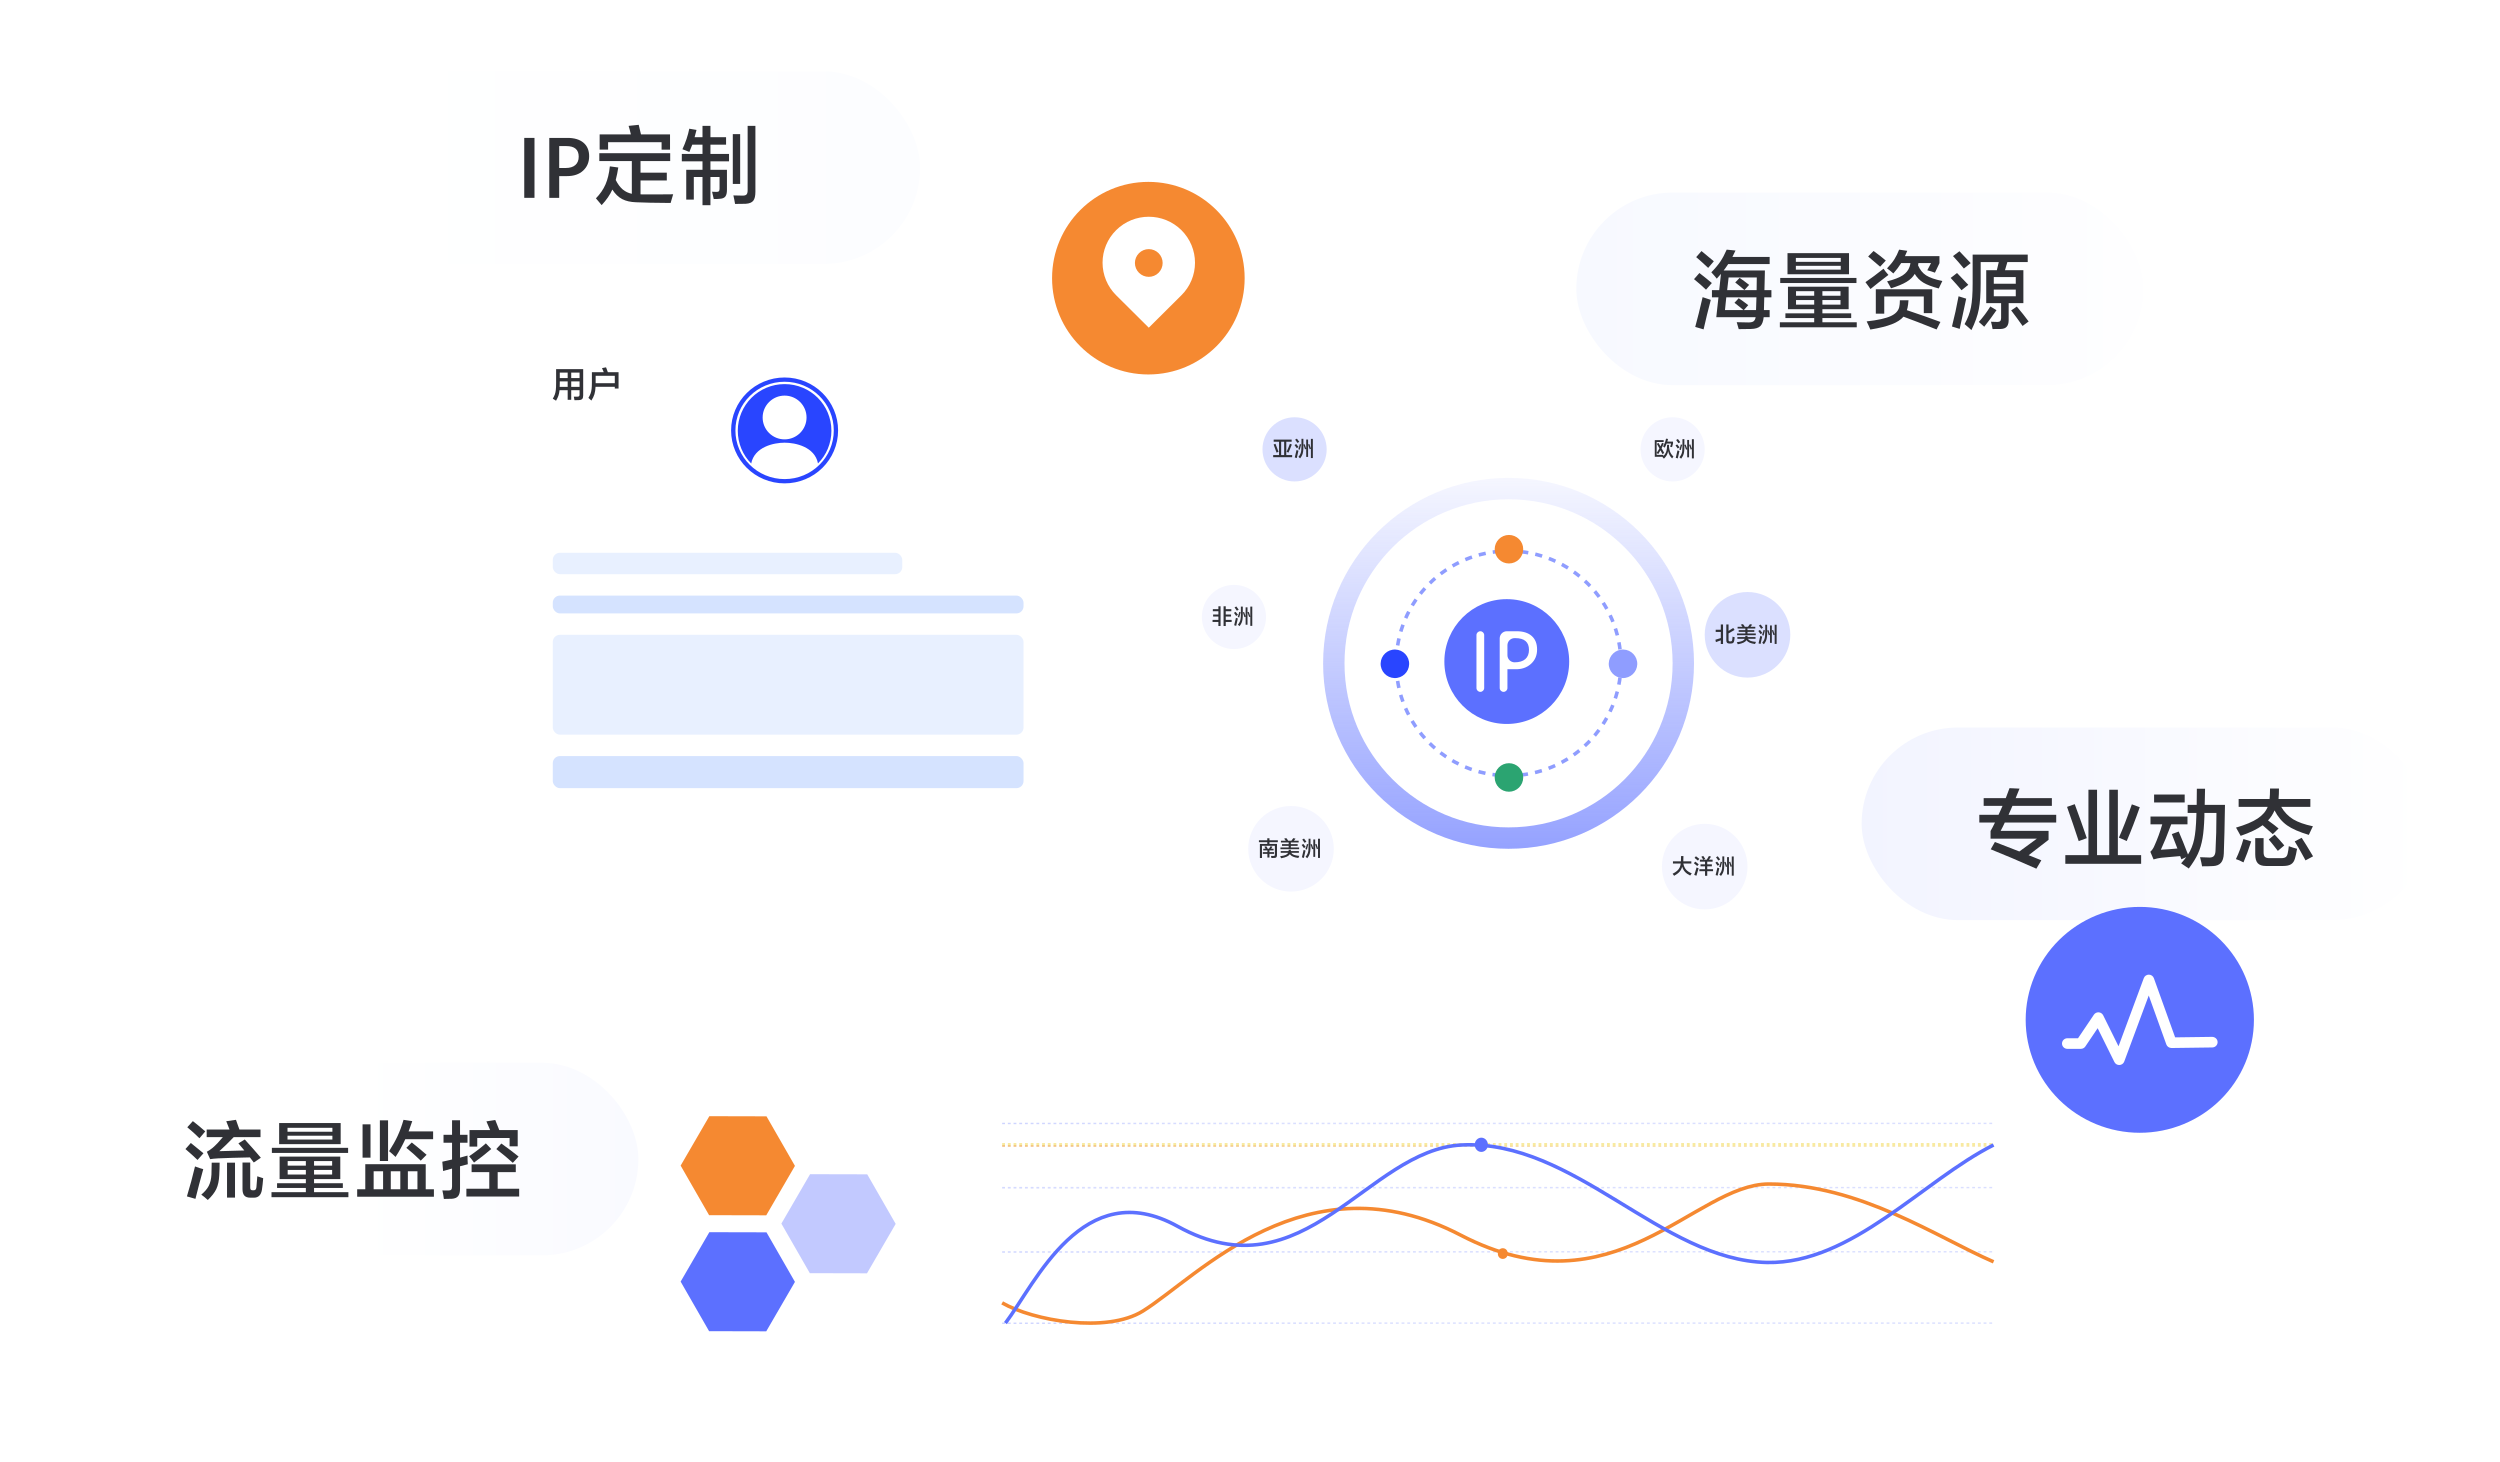<svg width="701" height="410" viewBox="0 0 701 410" fill="none" xmlns="http://www.w3.org/2000/svg">
<g id="Group 1000006294">
<g id="Group 1000006292">
<g id="Rectangle 25066" filter="url(#filter0_d_179_1276)">
<rect x="142" y="90" width="157" height="148" rx="8" fill="white"/>
</g>
<g id="Rectangle 25067" filter="url(#filter1_d_179_1276)">
<rect x="323" y="90" width="190" height="190" rx="8" fill="white"/>
</g>
<g id="Rectangle 25068" filter="url(#filter2_d_179_1276)">
<rect x="142" y="296" width="464" height="94" rx="8" fill="white"/>
</g>
<circle id="Ellipse 1882" cx="469" cy="126" r="9" fill="#F5F6FF"/>
<circle id="Ellipse 1883" cx="490" cy="178" r="12" fill="#DBE0FF"/>
<circle id="Ellipse 1884" cx="478" cy="243" r="12" fill="#F5F6FF"/>
<circle id="Ellipse 1885" cx="346" cy="173" r="9" fill="#F5F6FF"/>
<circle id="Ellipse 1887" cx="363" cy="126" r="9" fill="#DBE0FF"/>
<circle id="Ellipse 1886" cx="362" cy="238" r="12" fill="#F5F6FF"/>
<g id="Group 1000006288">
<g id="Group 1000006282">
<path id="Ellipse 1753" d="M440 185.5C440 195.165 432.165 203 422.5 203C412.835 203 405 195.165 405 185.5C405 175.835 412.835 168 422.5 168C432.165 168 440 175.835 440 185.5Z" fill="#5C70FF"/>
<g id="&#228;&#186;&#154;&#230;&#180;&#178;">
<path d="M357 128.197V127.6H358.638V123.855H357.141V123.258H362.18V123.855H360.674V127.6H362.32V128.197H357ZM359.235 127.6H360.076V123.855H359.235V127.6ZM361.271 126.923L360.768 126.671C361.068 126.028 361.377 125.283 361.693 124.436L362.229 124.649C361.892 125.521 361.572 126.278 361.271 126.923ZM357.949 126.917C357.68 126.103 357.405 125.343 357.126 124.638L357.645 124.441C357.938 125.158 358.223 125.907 358.5 126.688L357.949 126.917Z" fill="#303136"/>
<path d="M364.559 128.522C364.355 128.331 364.199 128.191 364.09 128.104C364.318 127.832 364.491 127.569 364.608 127.315C364.729 127.056 364.814 126.758 364.863 126.422C364.908 126.111 364.931 125.705 364.931 125.203V123.044H365.467V125.241C365.467 125.806 365.443 126.258 365.396 126.598C365.346 126.971 365.256 127.305 365.127 127.6C365 127.887 364.811 128.194 364.559 128.522ZM363.615 128.443L363.053 128.271C363.229 127.632 363.392 126.938 363.542 126.19C363.749 126.267 363.93 126.326 364.084 126.369C364.061 126.473 364.024 126.631 363.976 126.844C363.821 127.514 363.701 128.047 363.615 128.443ZM367.576 128.438V125.827L367.242 125.968C367.111 125.519 366.963 125.075 366.797 124.638L367.14 124.509C367.269 124.849 367.414 125.27 367.576 125.771V123.05H368.127V128.438H367.576ZM366.261 128.13V125.862L365.933 126.006C365.743 125.412 365.595 124.969 365.487 124.676L365.827 124.547C365.849 124.605 365.881 124.696 365.924 124.819C366.076 125.239 366.188 125.561 366.261 125.783V123.252H366.785V128.13H366.261ZM364.456 126.114C364.354 126.06 364.217 126.003 364.043 125.944C364.229 125.446 364.372 124.97 364.474 124.515L364.852 124.632C364.75 125.046 364.618 125.54 364.456 126.114ZM363.604 125.66C363.557 125.594 363.489 125.497 363.401 125.37C363.224 125.112 363.086 124.92 362.988 124.793L363.457 124.509C363.533 124.601 363.637 124.732 363.768 124.904C363.916 125.096 364.034 125.243 364.122 125.347L363.604 125.66ZM363.809 124.195C363.75 124.111 363.66 123.983 363.539 123.812C363.369 123.563 363.242 123.386 363.158 123.278L363.65 123C363.744 123.123 363.885 123.31 364.072 123.56C364.186 123.71 364.269 123.821 364.321 123.894L363.809 124.195Z" fill="#303136"/>
</g>
<g id="&#230;&#172;&#167;&#230;&#180;&#178;">
<path d="M466.561 128.613C466.537 128.586 466.502 128.544 466.455 128.487C466.314 128.319 466.209 128.197 466.139 128.121L466.183 128.083H464V123.404H466.493V123.946H464.524V126.993C464.776 126.64 465.036 126.22 465.304 125.733C465.032 125.243 464.791 124.813 464.58 124.444L465.049 124.198C465.086 124.263 465.141 124.358 465.213 124.485C465.389 124.788 465.517 125.011 465.597 125.153C465.745 124.86 465.894 124.526 466.042 124.151L466.528 124.365C466.312 124.867 466.104 125.309 465.907 125.689C466.069 125.971 466.29 126.367 466.569 126.879C466.606 126.947 466.634 126.998 466.651 127.031L466.145 127.321C466.115 127.263 466.071 127.177 466.013 127.063C465.831 126.714 465.692 126.45 465.597 126.272C465.411 126.63 465.2 126.985 464.964 127.339L464.524 126.999V127.547H466.391V127.898C466.703 127.594 466.938 127.272 467.094 126.935C467.238 126.62 467.339 126.237 467.396 125.786C467.423 125.548 467.441 125.195 467.451 124.729H468.005L467.987 125.309C468.042 125.766 468.119 126.151 468.219 126.466C468.316 126.776 468.448 127.056 468.614 127.304C468.767 127.528 468.97 127.76 469.224 127.998C469.062 128.244 468.939 128.427 468.857 128.546C468.547 128.235 468.309 127.928 468.143 127.623C467.963 127.299 467.832 126.921 467.75 126.489C467.666 126.927 467.536 127.304 467.36 127.62C467.181 127.942 466.914 128.273 466.561 128.613ZM466.792 125.528C466.665 125.417 466.513 125.298 466.335 125.171C466.544 124.796 466.711 124.444 466.836 124.116C466.963 123.78 467.07 123.408 467.158 123L467.724 123.079C467.679 123.255 467.607 123.503 467.51 123.823H469.115V124.371L468.84 125.376L468.31 125.271L468.585 124.371H467.316C467.166 124.775 466.991 125.161 466.792 125.528Z" fill="#303136"/>
<path d="M471.389 128.619C471.186 128.428 471.029 128.288 470.92 128.2C471.148 127.929 471.321 127.666 471.438 127.412C471.56 127.152 471.645 126.854 471.693 126.519C471.738 126.208 471.761 125.802 471.761 125.3V123.141H472.297V125.338C472.297 125.902 472.273 126.354 472.227 126.694C472.176 127.067 472.086 127.401 471.957 127.696C471.83 127.983 471.641 128.291 471.389 128.619ZM470.445 128.54L469.883 128.367C470.059 127.729 470.222 127.035 470.372 126.287C470.579 126.363 470.76 126.423 470.914 126.466C470.891 126.569 470.854 126.728 470.806 126.94C470.651 127.61 470.531 128.144 470.445 128.54ZM474.406 128.534V125.924L474.072 126.064C473.941 125.615 473.793 125.172 473.627 124.734L473.97 124.605C474.099 124.945 474.244 125.366 474.406 125.868V123.146H474.957V128.534H474.406ZM473.091 128.227V125.959L472.763 126.103C472.573 125.509 472.425 125.065 472.317 124.772L472.657 124.644C472.679 124.702 472.711 124.793 472.754 124.916C472.906 125.336 473.019 125.657 473.091 125.88V123.349H473.615V128.227H473.091ZM471.286 126.211C471.185 126.156 471.047 126.1 470.873 126.041C471.059 125.543 471.202 125.066 471.304 124.611L471.682 124.729C471.58 125.143 471.448 125.637 471.286 126.211ZM470.434 125.757C470.387 125.69 470.319 125.594 470.231 125.467C470.054 125.209 469.916 125.017 469.818 124.89L470.287 124.605C470.363 124.697 470.467 124.829 470.598 125.001C470.746 125.192 470.864 125.34 470.952 125.443L470.434 125.757ZM470.639 124.292C470.58 124.208 470.49 124.08 470.369 123.908C470.199 123.66 470.072 123.482 469.988 123.375L470.48 123.097C470.574 123.22 470.715 123.406 470.902 123.656C471.016 123.807 471.099 123.918 471.151 123.99L470.639 124.292Z" fill="#303136"/>
</g>
<g id="&#233;&#157;&#158;&#230;&#180;&#178;">
<path d="M341.638 175.534V174.397H340V173.817H341.638V172.877H340.158V172.309H341.638V171.392H340.079V170.809H341.638V170H342.247V175.534H341.638ZM343.088 175.534V170H343.7V170.809H345.265V171.392H343.7V172.309H345.186V172.877H343.7V173.817H345.358V174.397H343.7V175.534H343.088Z" fill="#303136"/>
<path d="M347.57 175.572C347.367 175.381 347.211 175.241 347.102 175.153C347.33 174.882 347.503 174.619 347.62 174.365C347.741 174.105 347.826 173.808 347.875 173.472C347.92 173.161 347.942 172.755 347.942 172.253V170.094H348.479V172.291C348.479 172.855 348.455 173.308 348.408 173.647C348.357 174.021 348.268 174.354 348.139 174.649C348.012 174.937 347.822 175.244 347.57 175.572ZM346.627 175.493L346.064 175.32C346.24 174.682 346.403 173.988 346.554 173.24C346.761 173.316 346.941 173.376 347.096 173.419C347.072 173.522 347.036 173.681 346.987 173.894C346.833 174.563 346.713 175.097 346.627 175.493ZM350.588 175.487V172.877L350.254 173.018C350.123 172.568 349.975 172.125 349.809 171.688L350.151 171.559C350.28 171.898 350.426 172.319 350.588 172.821V170.1H351.139V175.487H350.588ZM349.272 175.18V172.912L348.944 173.056C348.755 172.462 348.606 172.019 348.499 171.726L348.839 171.597C348.86 171.655 348.893 171.746 348.936 171.869C349.088 172.289 349.2 172.61 349.272 172.833V170.302H349.797V175.18H349.272ZM347.468 173.164C347.366 173.109 347.229 173.053 347.055 172.994C347.24 172.496 347.384 172.02 347.485 171.564L347.863 171.682C347.762 172.096 347.63 172.59 347.468 173.164ZM346.615 172.71C346.568 172.644 346.501 172.547 346.413 172.42C346.235 172.162 346.098 171.97 346 171.843L346.469 171.559C346.545 171.65 346.648 171.782 346.779 171.954C346.928 172.146 347.046 172.293 347.134 172.396L346.615 172.71ZM346.82 171.245C346.762 171.161 346.672 171.033 346.551 170.861C346.381 170.613 346.254 170.436 346.17 170.328L346.662 170.05C346.756 170.173 346.896 170.359 347.084 170.609C347.197 170.76 347.28 170.871 347.333 170.943L346.82 171.245Z" fill="#303136"/>
</g>
<g id="&#229;&#140;&#151;&#231;&#190;&#142;&#230;&#180;&#178;">
<path d="M482.512 180.572V179.55C482.271 179.634 481.878 179.778 481.331 179.983C481.245 180.015 481.182 180.038 481.141 180.054L481 179.377C481.43 179.26 481.934 179.104 482.512 178.908V177.186H481.079V176.576H482.512V175.105H483.139V180.572H482.512ZM484.908 180.449C484.605 180.449 484.388 180.376 484.255 180.229C484.122 180.085 484.056 179.846 484.056 179.512V175.1H484.683V176.907C485.124 176.659 485.562 176.381 485.998 176.072L486.37 176.632C485.958 176.888 485.396 177.214 484.683 177.61V179.427C484.683 179.581 484.713 179.688 484.773 179.749C484.832 179.81 484.932 179.84 485.072 179.84H485.248C485.402 179.84 485.513 179.808 485.579 179.743C485.649 179.675 485.698 179.549 485.726 179.365C485.765 179.109 485.793 178.824 485.811 178.51C486.078 178.605 486.279 178.671 486.414 178.706C486.379 179.024 486.33 179.351 486.268 179.685C486.219 179.96 486.121 180.156 485.975 180.273C485.826 180.391 485.599 180.449 485.292 180.449H484.908Z" fill="#303136"/>
<path d="M487.275 180.657C487.203 180.489 487.111 180.297 487 180.08C487.703 179.992 488.223 179.874 488.559 179.726C488.883 179.583 489.107 179.381 489.232 179.119H487.164V178.633H489.358C489.374 178.537 489.389 178.422 489.402 178.287H490.023C490.02 178.326 490.013 178.384 490.003 178.46C489.993 178.536 489.986 178.594 489.982 178.633H492.25V179.119H490.091C490.272 179.383 490.53 179.578 490.864 179.705C491.202 179.834 491.706 179.928 492.376 179.986C492.278 180.184 492.188 180.383 492.104 180.584C491.479 180.496 490.981 180.371 490.612 180.209C490.222 180.039 489.922 179.807 489.713 179.512C489.549 179.781 489.279 180.006 488.904 180.186C488.518 180.369 487.975 180.526 487.275 180.657ZM487.079 178.114V177.628H489.391V177.174H487.524V176.688H489.391V176.236H487.22V175.75H488.591C488.542 175.684 488.456 175.572 488.333 175.416C488.239 175.299 488.169 175.21 488.122 175.149L488.726 175C488.981 175.314 489.158 175.544 489.256 175.688L489.024 175.75H490.141C490.393 175.436 490.573 175.189 490.683 175.012L491.31 175.155C491.167 175.345 491.013 175.543 490.847 175.75H492.188V176.236H490V176.688H491.907V177.174H490V177.628H492.323V178.114H487.079Z" fill="#303136"/>
<path d="M494.6 180.651C494.396 180.46 494.24 180.32 494.131 180.232C494.359 179.961 494.532 179.698 494.649 179.444C494.771 179.185 494.855 178.887 494.904 178.551C494.949 178.24 494.972 177.834 494.972 177.332V175.173H495.508V177.37C495.508 177.935 495.484 178.387 495.438 178.727C495.387 179.1 495.297 179.434 495.168 179.729C495.041 180.016 494.852 180.323 494.6 180.651ZM493.656 180.572L493.094 180.399C493.27 179.761 493.433 179.067 493.583 178.319C493.79 178.396 493.971 178.455 494.125 178.498C494.102 178.602 494.065 178.76 494.017 178.973C493.862 179.643 493.742 180.176 493.656 180.572ZM497.617 180.566V177.956L497.283 178.097C497.152 177.647 497.004 177.204 496.838 176.767L497.181 176.638C497.31 176.978 497.455 177.398 497.617 177.9V175.179H498.168V180.566H497.617ZM496.302 180.259V177.991L495.974 178.135C495.784 177.541 495.636 177.098 495.528 176.805L495.868 176.676C495.89 176.734 495.922 176.825 495.965 176.948C496.117 177.368 496.229 177.689 496.302 177.912V175.381H496.826V180.259H496.302ZM494.497 178.243C494.396 178.188 494.258 178.132 494.084 178.073C494.27 177.575 494.413 177.099 494.515 176.644L494.893 176.761C494.791 177.175 494.659 177.669 494.497 178.243ZM493.645 177.789C493.598 177.723 493.53 177.626 493.442 177.499C493.265 177.241 493.127 177.049 493.029 176.922L493.498 176.638C493.574 176.729 493.678 176.861 493.809 177.033C493.957 177.225 494.075 177.372 494.163 177.476L493.645 177.789ZM493.85 176.324C493.791 176.24 493.701 176.112 493.58 175.94C493.41 175.692 493.283 175.515 493.199 175.407L493.691 175.129C493.785 175.252 493.926 175.438 494.113 175.688C494.227 175.839 494.31 175.95 494.362 176.022L493.85 176.324Z" fill="#303136"/>
</g>
<g id="&#229;&#141;&#151;&#231;&#190;&#142;&#230;&#180;&#178;">
<path d="M353.272 240.584V236.644H355.341V236.146H353V235.615H355.341V235.05H355.956V235.615H358.303V236.146H355.956V236.644H358.065V239.813C358.065 240.298 357.842 240.549 357.395 240.566C357.355 240.566 357.291 240.567 357.201 240.569C356.881 240.579 356.646 240.584 356.498 240.584C356.479 240.43 356.44 240.232 356.384 239.992C356.53 240.006 356.762 240.013 357.078 240.013C357.229 240.013 357.332 239.983 357.389 239.925C357.445 239.868 357.474 239.77 357.474 239.629V237.168H353.858V240.584H353.272ZM355.376 240.461V239.427H354.09V238.94H355.376V238.454H354.219V237.985H354.878C354.853 237.948 354.81 237.881 354.749 237.783C354.624 237.58 354.547 237.459 354.518 237.42L355.054 237.291C355.089 237.332 355.173 237.457 355.306 237.666C355.392 237.801 355.445 237.883 355.467 237.912L355.229 237.985H355.827C355.899 237.876 356.016 237.686 356.176 237.414C356.215 237.35 356.241 237.307 356.255 237.285L356.809 237.402C356.789 237.434 356.745 237.503 356.677 237.61C356.569 237.782 356.489 237.907 356.437 237.985H357.107V238.454H355.95V238.94H357.242V239.427H355.95V240.461H355.376Z" fill="#303136"/>
<path d="M359.229 240.657C359.156 240.489 359.064 240.297 358.953 240.08C359.656 239.992 360.176 239.874 360.512 239.726C360.836 239.583 361.061 239.381 361.186 239.119H359.117V238.633H361.312C361.327 238.537 361.342 238.422 361.355 238.287H361.977C361.973 238.326 361.966 238.384 361.956 238.46C361.946 238.536 361.939 238.594 361.936 238.633H364.203V239.119H362.044C362.226 239.383 362.483 239.578 362.817 239.705C363.155 239.834 363.659 239.928 364.329 239.986C364.231 240.184 364.141 240.383 364.057 240.584C363.432 240.496 362.935 240.371 362.565 240.209C362.175 240.039 361.875 239.807 361.666 239.512C361.502 239.781 361.232 240.006 360.857 240.186C360.471 240.369 359.928 240.526 359.229 240.657ZM359.032 238.114V237.628H361.344V237.174H359.478V236.688H361.344V236.236H359.173V235.75H360.544C360.495 235.684 360.409 235.572 360.286 235.416C360.192 235.299 360.122 235.21 360.075 235.149L360.679 235C360.935 235.314 361.111 235.544 361.209 235.688L360.978 235.75H362.094C362.346 235.436 362.526 235.189 362.636 235.012L363.263 235.155C363.12 235.345 362.966 235.543 362.8 235.75H364.142V236.236H361.953V236.688H363.86V237.174H361.953V237.628H364.276V238.114H359.032Z" fill="#303136"/>
<path d="M366.553 240.651C366.35 240.46 366.193 240.32 366.084 240.232C366.312 239.961 366.485 239.698 366.603 239.444C366.724 239.185 366.809 238.887 366.857 238.551C366.902 238.24 366.925 237.834 366.925 237.332V235.173H367.461V237.37C367.461 237.935 367.438 238.387 367.391 238.727C367.34 239.1 367.25 239.434 367.121 239.729C366.994 240.016 366.805 240.323 366.553 240.651ZM365.609 240.572L365.047 240.399C365.223 239.761 365.386 239.067 365.536 238.319C365.743 238.396 365.924 238.455 366.078 238.498C366.055 238.602 366.019 238.76 365.97 238.973C365.815 239.643 365.695 240.176 365.609 240.572ZM369.57 240.566V237.956L369.236 238.097C369.105 237.647 368.957 237.204 368.791 236.767L369.134 236.638C369.263 236.978 369.408 237.398 369.57 237.9V235.179H370.121V240.566H369.57ZM368.255 240.259V237.991L367.927 238.135C367.737 237.541 367.589 237.098 367.481 236.805L367.821 236.676C367.843 236.734 367.875 236.825 367.918 236.948C368.07 237.368 368.183 237.689 368.255 237.912V235.381H368.779V240.259H368.255ZM366.45 238.243C366.349 238.188 366.211 238.132 366.037 238.073C366.223 237.575 366.366 237.099 366.468 236.644L366.846 236.761C366.744 237.175 366.612 237.669 366.45 238.243ZM365.598 237.789C365.551 237.723 365.483 237.626 365.396 237.499C365.218 237.241 365.08 237.049 364.982 236.922L365.451 236.638C365.527 236.729 365.631 236.861 365.762 237.033C365.91 237.225 366.028 237.372 366.116 237.476L365.598 237.789ZM365.803 236.324C365.744 236.24 365.654 236.112 365.533 235.94C365.363 235.692 365.236 235.515 365.152 235.407L365.645 235.129C365.738 235.252 365.879 235.438 366.066 235.688C366.18 235.839 366.263 235.95 366.315 236.022L365.803 236.324Z" fill="#303136"/>
</g>
<g id="&#229;&#164;&#167;&#230;&#180;&#139;&#230;&#180;&#178;">
<path d="M469.425 245.575C469.349 245.464 469.216 245.283 469.026 245.033C469.015 245.018 469.006 245.006 469 244.998C469.514 244.74 469.928 244.473 470.242 244.195C470.555 243.92 470.795 243.612 470.963 243.272C471.121 242.952 471.229 242.573 471.285 242.136H469.097V241.512H471.332C471.357 241.008 471.37 240.518 471.37 240.041H472.035L471.997 241.512H474.253V242.136H472.009C472.149 242.845 472.4 243.409 472.762 243.829C473.119 244.247 473.653 244.6 474.364 244.887C474.198 245.096 474.052 245.301 473.925 245.502C473.308 245.201 472.823 244.857 472.472 244.471C472.114 244.078 471.851 243.593 471.681 243.015C471.54 243.565 471.297 244.037 470.951 244.43C470.605 244.82 470.097 245.202 469.425 245.575Z" fill="#303136"/>
<path d="M478.091 245.581V244.283H476.5V243.724H478.091V242.918H476.825V242.361H478.091V241.605H476.652V241.058H477.61C477.442 240.788 477.26 240.513 477.062 240.231L477.581 240C477.8 240.293 477.99 240.563 478.152 240.812L477.66 241.058H478.574C478.723 240.821 478.921 240.485 479.169 240.05C479.179 240.032 479.186 240.02 479.189 240.012L479.77 240.208C479.604 240.468 479.412 240.751 479.195 241.058H480.215V241.605H478.709V242.361H480.007V242.918H478.709V243.724H480.341V244.283H478.709V245.581H478.091ZM475.68 245.546L475.067 245.329C475.286 244.714 475.5 244.019 475.709 243.243C475.883 243.323 476.078 243.395 476.295 243.457C476.275 243.523 476.243 243.631 476.198 243.779C475.954 244.582 475.781 245.171 475.68 245.546ZM475.917 242.836C475.589 242.549 475.271 242.286 474.965 242.048L475.349 241.6C475.823 241.953 476.15 242.205 476.33 242.355L475.917 242.836ZM476.093 241.31C475.786 241.042 475.474 240.788 475.155 240.548L475.539 240.091C475.939 240.386 476.26 240.63 476.5 240.823L476.093 241.31Z" fill="#303136"/>
<path d="M482.57 245.619C482.367 245.428 482.211 245.288 482.102 245.2C482.33 244.929 482.503 244.666 482.62 244.412C482.741 244.152 482.826 243.854 482.875 243.519C482.92 243.208 482.942 242.802 482.942 242.3V240.141H483.479V242.338C483.479 242.902 483.455 243.354 483.408 243.694C483.357 244.067 483.268 244.401 483.139 244.696C483.012 244.983 482.822 245.291 482.57 245.619ZM481.627 245.54L481.064 245.367C481.24 244.729 481.403 244.035 481.554 243.287C481.761 243.363 481.941 243.423 482.096 243.466C482.072 243.569 482.036 243.728 481.987 243.94C481.833 244.61 481.713 245.144 481.627 245.54ZM485.588 245.534V242.924L485.254 243.064C485.123 242.615 484.975 242.172 484.809 241.734L485.151 241.605C485.28 241.945 485.426 242.366 485.588 242.868V240.146H486.139V245.534H485.588ZM484.272 245.227V242.959L483.944 243.103C483.755 242.509 483.606 242.065 483.499 241.772L483.839 241.644C483.86 241.702 483.893 241.793 483.936 241.916C484.088 242.336 484.2 242.657 484.272 242.88V240.349H484.797V245.227H484.272ZM482.468 243.211C482.366 243.156 482.229 243.1 482.055 243.041C482.24 242.543 482.384 242.066 482.485 241.611L482.863 241.729C482.762 242.143 482.63 242.637 482.468 243.211ZM481.615 242.757C481.568 242.69 481.501 242.594 481.413 242.467C481.235 242.209 481.098 242.017 481 241.89L481.469 241.605C481.545 241.697 481.648 241.829 481.779 242.001C481.928 242.192 482.046 242.34 482.134 242.443L481.615 242.757ZM481.82 241.292C481.762 241.208 481.672 241.08 481.551 240.908C481.381 240.66 481.254 240.482 481.17 240.375L481.662 240.097C481.756 240.22 481.896 240.406 482.084 240.656C482.197 240.807 482.28 240.918 482.333 240.99L481.82 241.292Z" fill="#303136"/>
</g>
<g id="IP">
<path d="M415.083 177C415.681 177 416.166 177.485 416.166 178.083V192.917C416.166 193.515 415.681 194 415.083 194V194C414.485 194 414 193.515 414 192.917V178.083C414 177.485 414.485 177 415.083 177V177Z" fill="white"/>
<path d="M422.684 187.646V192.917C422.684 193.515 422.199 194 421.601 194V194C421.003 194 420.518 193.515 420.518 192.917V179C420.518 177.895 421.414 177 422.518 177H425.283C427.095 177 428.499 177.443 429.495 178.328C430.498 179.213 431 180.479 431 182.125C431 183.793 430.415 185.147 429.246 186.186C428.076 187.218 426.615 187.704 424.861 187.646H422.684ZM424.684 178.932C423.58 178.932 422.684 179.827 422.684 180.932V183.714C422.684 184.819 423.583 185.714 424.687 185.714V185.714C426.008 185.714 427.012 185.414 427.697 184.814C428.383 184.207 428.726 183.34 428.726 182.213C428.726 180.025 427.448 178.932 424.893 178.932H424.684Z" fill="white"/>
</g>
<circle id="Ellipse 1874" cx="423" cy="186" r="31.5" stroke="#8F9DFF" stroke-dasharray="2 2"/>
<circle id="Ellipse 1875" cx="423" cy="186" r="49" stroke="url(#paint0_linear_179_1276)" stroke-opacity="0.65" stroke-width="6"/>
</g>
</g>
<g id="&#231;&#148;&#168;&#230;&#136;&#183;">
<path d="M155.913 112.355C155.607 112.154 155.303 111.965 155 111.789C155.264 111.343 155.457 110.944 155.581 110.593C155.715 110.212 155.807 109.777 155.859 109.289C155.908 108.837 155.933 108.216 155.933 107.429V103.513H163.525V110.866C163.525 111.332 163.438 111.662 163.262 111.857C163.083 112.059 162.76 112.17 162.295 112.189C161.859 112.212 161.455 112.224 161.084 112.224C161.055 111.989 160.991 111.654 160.894 111.218C161.004 111.218 161.165 111.219 161.377 111.223C161.592 111.226 161.756 111.228 161.87 111.228C162.111 111.228 162.277 111.185 162.368 111.101C162.463 111.016 162.51 110.869 162.51 110.661V109.411H160.171V112.106H159.175V109.411H156.89C156.834 109.997 156.732 110.511 156.582 110.954C156.442 111.361 156.219 111.828 155.913 112.355ZM156.938 108.469H159.175V106.936H156.963V107.438C156.963 107.728 156.955 108.072 156.938 108.469ZM160.171 108.469H162.51V106.936H160.171V108.469ZM156.963 106.003H159.175V104.475H156.963V106.003ZM160.171 106.003H162.51V104.475H160.171V106.003Z" fill="#303136"/>
<path d="M165.825 112.316C165.812 112.303 165.793 112.285 165.767 112.263C165.422 111.947 165.163 111.714 164.99 111.564C165.254 111.135 165.452 110.739 165.586 110.378C165.726 109.994 165.825 109.561 165.884 109.079C165.939 108.62 165.967 108.02 165.967 107.277V104.372H169.297C169.176 104.066 169.014 103.68 168.809 103.215L169.937 103C170.168 103.576 170.337 104.034 170.444 104.372H173.442V108.947H172.388V108.454H166.992C166.956 109.274 166.852 109.969 166.68 110.539C166.507 111.105 166.222 111.698 165.825 112.316ZM167.021 107.453H172.388V105.378H167.021V107.297V107.453Z" fill="#303136"/>
</g>
<g id="Group 1000006283">
<path id="Vector" d="M220 124.127C223.062 124.127 228.459 125.289 229.363 129.942C231.697 127.615 233.125 124.36 233.125 120.785C233.125 113.546 227.263 107.703 220 107.703C212.737 107.703 206.875 113.574 206.875 120.782C206.875 124.357 208.303 127.615 210.637 129.97C211.541 125.319 216.938 124.127 220 124.127ZM220 110.928C223.383 110.928 226.155 113.66 226.155 117.063C226.155 120.435 223.414 123.198 220 123.198C219.191 123.201 218.389 123.044 217.642 122.736C216.894 122.429 216.214 121.977 215.642 121.407C215.07 120.837 214.617 120.159 214.308 119.414C214 118.668 213.842 117.869 213.845 117.063C213.848 113.688 216.617 110.928 220 110.928Z" fill="#2945FF"/>
<path id="Vector_2" d="M220.002 135.537C217.978 135.537 216.011 135.144 214.164 134.369C212.376 133.622 210.775 132.55 209.396 131.189C208.026 129.837 206.935 128.235 206.183 126.471C205.397 124.64 205 122.696 205 120.694C205 118.691 205.397 116.745 206.18 114.917C206.935 113.148 208.018 111.563 209.393 110.198C210.772 108.834 212.373 107.766 214.161 107.019C216.011 106.24 217.975 105.848 220.002 105.848C222.025 105.848 223.992 106.24 225.839 107.016C227.627 107.763 229.228 108.834 230.607 110.195C231.985 111.559 233.065 113.145 233.82 114.914C234.603 116.745 235 118.688 235 120.694C235 122.696 234.603 124.643 233.82 126.471C233.065 128.24 231.982 129.825 230.607 131.189C229.241 132.545 227.622 133.625 225.839 134.369C223.993 135.143 222.007 135.541 220.002 135.537ZM220.002 107.044C218.139 107.044 216.332 107.405 214.633 108.115C212.994 108.8 211.506 109.793 210.249 111.039C208.988 112.281 207.984 113.755 207.294 115.378C206.576 117.059 206.208 118.866 206.212 120.691C206.212 122.534 206.577 124.322 207.294 126.004C207.99 127.629 208.984 129.09 210.249 130.342C211.514 131.597 212.99 132.581 214.633 133.266C216.332 133.977 218.139 134.338 220.002 134.338C221.865 134.338 223.671 133.977 225.37 133.266C227.013 132.578 228.489 131.594 229.754 130.342C231.022 129.09 232.017 127.629 232.709 126.004C233.427 124.322 233.792 122.534 233.792 120.691C233.792 118.847 233.427 117.059 232.709 115.378C232.017 113.756 231.013 112.283 229.754 111.039C228.499 109.791 227.01 108.798 225.37 108.115C223.671 107.405 221.846 107.041 220.002 107.044Z" fill="#2945FF"/>
</g>
<rect id="Rectangle 25069" x="155" y="167" width="132" height="5" rx="2" fill="#D5E3FF"/>
<rect id="Rectangle 25072" x="155" y="212" width="132" height="9" rx="2" fill="#D5E3FF"/>
<rect id="Rectangle 25071" x="155" y="155" width="98" height="6" rx="2" fill="#E8F0FF"/>
<rect id="Rectangle 25070" x="155" y="178" width="132" height="28" rx="2" fill="#E8F0FF"/>
<g id="Group 1000006285">
<g id="Ellipse 1748" filter="url(#filter3_d_179_1276)">
<circle cx="322" cy="76" r="27" fill="#F58931"/>
</g>
<path id="Vector_3" d="M312.952 82.774C311.749 81.581 310.795 80.162 310.143 78.598C309.492 77.034 309.156 75.357 309.156 73.663C309.156 71.969 309.492 70.292 310.143 68.728C310.795 67.164 311.749 65.745 312.952 64.552C318.014 59.519 326.221 59.519 331.283 64.552C332.486 65.745 333.44 67.164 334.092 68.728C334.744 70.292 335.079 71.969 335.079 73.664C335.079 75.358 334.744 77.035 334.092 78.599C333.44 80.163 332.486 81.582 331.283 82.775L322.117 91.886L312.952 82.774ZM322.117 77.628C322.628 77.628 323.134 77.528 323.605 77.332C324.077 77.137 324.506 76.85 324.867 76.489C325.228 76.128 325.514 75.699 325.71 75.228C325.905 74.756 326.006 74.25 326.006 73.74C326.006 73.229 325.905 72.723 325.71 72.251C325.514 71.78 325.228 71.351 324.867 70.99C324.506 70.629 324.077 70.342 323.605 70.147C323.134 69.951 322.628 69.851 322.117 69.851C321.086 69.851 320.097 70.261 319.368 70.99C318.638 71.719 318.229 72.708 318.229 73.74C318.229 74.771 318.638 75.76 319.368 76.489C320.097 77.218 321.086 77.628 322.117 77.628Z" fill="white"/>
</g>
<g id="Rectangle 25073" filter="url(#filter4_d_179_1276)">
<rect x="99" y="20" width="159" height="54" rx="27" fill="url(#paint1_linear_179_1276)"/>
</g>
<g id="Rectangle 25075" filter="url(#filter5_d_179_1276)">
<rect x="522" y="204" width="159" height="54" rx="27" fill="url(#paint2_linear_179_1276)"/>
</g>
<g id="Rectangle 25076" filter="url(#filter6_d_179_1276)">
<rect x="442" y="54" width="159" height="54" rx="27" fill="url(#paint3_linear_179_1276)"/>
</g>
<path id="Vector 840" d="M281 315H559" stroke="url(#paint4_linear_179_1276)" stroke-width="0.4" stroke-dasharray="0.8 0.8"/>
<path id="Vector 847" d="M281 321H559" stroke="url(#paint5_linear_179_1276)" stroke-dasharray="0.8 0.8"/>
<path id="Vector 841" d="M281 333H559" stroke="url(#paint6_linear_179_1276)" stroke-width="0.4" stroke-dasharray="0.8 0.8"/>
<path id="Vector 842" d="M281 351H559" stroke="url(#paint7_linear_179_1276)" stroke-width="0.4" stroke-dasharray="0.8 0.8"/>
<path id="Vector 843" d="M281 371H559" stroke="url(#paint8_linear_179_1276)" stroke-width="0.4" stroke-dasharray="0.8 0.8"/>
<g id="Group 1000006286">
<path id="Vector_4" d="M568 285.962C568 294.361 571.371 302.416 577.373 308.355C583.374 314.294 591.513 317.631 600 317.631C608.487 317.631 616.626 314.294 622.627 308.355C628.629 302.416 632 294.361 632 285.962C632 277.563 628.629 269.508 622.627 263.569C616.626 257.63 608.487 254.294 600 254.294C591.513 254.294 583.374 257.63 577.373 263.569C571.371 269.508 568 277.563 568 285.962Z" fill="#5C70FF"/>
<path id="Vector_5" d="M594.231 298.634C593.661 298.634 593.137 298.313 592.884 297.803L588.182 288.308L584.728 293.436C584.591 293.639 584.405 293.806 584.187 293.921C583.97 294.036 583.727 294.096 583.48 294.097H579.686C578.858 294.097 578.186 293.432 578.186 292.612C578.186 291.792 578.858 291.128 579.686 291.128H582.677L587.133 284.513C587.431 284.071 587.948 283.817 588.481 283.856C589.016 283.891 589.491 284.207 589.728 284.684L594.033 293.376L601.123 274.263C601.229 273.978 601.42 273.732 601.672 273.558C601.924 273.384 602.223 273.291 602.531 273.291H602.538C603.171 273.294 603.732 273.689 603.943 274.278L609.908 290.878L620.296 290.737C621.144 290.765 621.805 291.381 621.817 292.201C621.829 293.02 621.166 293.694 620.338 293.706L608.876 293.862C608.221 293.833 607.657 293.473 607.442 292.874L602.508 279.143L595.638 297.661C595.533 297.947 595.341 298.193 595.089 298.367C594.837 298.541 594.538 298.634 594.231 298.634Z" fill="white"/>
</g>
<path id="Vector 846" d="M281 365.326C289.663 370.316 310.239 373.963 320.449 367.629C335.758 358.133 366.396 323.87 409.558 346.325C452.72 368.781 475.081 332 495.987 332C521.513 332 543.375 347.093 559 353.81" stroke="#F58931"/>
<g id="Group 1000006287">
<path id="Vector 845" d="M281.922 371C290.276 359.961 303.735 329.198 330.189 343.856C365.785 363.578 383.392 322.385 409.802 321.055C441.565 319.455 465.816 353.456 495.519 353.999C519.281 354.433 539.193 331.008 558.995 321.055" stroke="#5C70FF"/>
<ellipse id="Ellipse 1876" cx="415.361" cy="321" rx="1.853" ry="2" fill="#5C70FF"/>
<ellipse id="Ellipse 1877" cx="421.384" cy="351.5" rx="1.39" ry="1.5" fill="#F58931"/>
</g>
<g id="IP&#229;&#174;&#154;&#229;&#136;&#182;">
<path d="M149.871 55.473H147V38.668H149.871V55.473Z" fill="#303136"/>
<path d="M156.797 49.379V55.473H154.02V38.668H159.117C161.047 38.668 162.543 39.117 163.605 40.016C164.668 40.914 165.199 42.18 165.199 43.812C165.199 45.445 164.645 46.781 163.535 47.82C162.426 48.859 160.926 49.379 159.035 49.379H156.797ZM156.797 40.965V47.105H158.602C159.797 47.105 160.707 46.828 161.332 46.273C161.957 45.719 162.27 44.938 162.27 43.93C162.27 41.953 161.121 40.965 158.824 40.965H156.797Z" fill="#303136"/>
<path d="M168.703 57.512C168.383 57.098 167.848 56.465 167.098 55.613C168.277 54.41 169.168 53.117 169.77 51.734C170.387 50.336 170.797 48.641 171 46.648L173.367 46.965C173.195 48.113 172.957 49.281 172.652 50.469C173.215 51.609 173.875 52.5 174.633 53.141C175.359 53.742 176.203 54.141 177.164 54.336V45.172H168.047V42.957H187.922V45.172H179.602V48.418H186.973V50.609H179.602V54.5C182.578 54.531 185.629 54.523 188.754 54.477C188.426 55.5 188.188 56.312 188.039 56.914C183.555 56.883 180.328 56.816 178.359 56.715C176.805 56.668 175.504 56.371 174.457 55.824C173.379 55.254 172.461 54.363 171.703 53.152C171.039 54.637 170.039 56.09 168.703 57.512ZM185.508 41.973V39.875H170.508V41.949H168.141V37.684H176.895C176.691 36.785 176.48 35.988 176.262 35.293L179.098 35C179.277 35.727 179.488 36.621 179.73 37.684H187.875V41.973H185.508Z" fill="#303136"/>
<path d="M196.98 57.535V49.625H194.543V55.977H192.422V47.609H196.98V45.242H191.18V43.156H196.98V40.566H194.109C193.898 41.16 193.629 41.84 193.301 42.605C192.988 42.48 192.516 42.297 191.883 42.055C191.648 41.961 191.473 41.891 191.355 41.844C192.262 39.891 192.902 37.973 193.277 36.09L195.305 36.43C195.125 37.211 194.945 37.891 194.766 38.469H196.98V35.293H199.207V38.469H203.59V40.566H199.207V43.156H204.422V45.242H199.207V47.609H203.836V53.246C203.836 54.059 203.699 54.66 203.426 55.051C203.129 55.457 202.641 55.684 201.961 55.73C201.5 55.785 200.891 55.812 200.133 55.812C200.039 55.312 199.883 54.629 199.664 53.762C200.023 53.793 200.438 53.809 200.906 53.809C201.242 53.809 201.469 53.746 201.586 53.621C201.703 53.496 201.762 53.258 201.762 52.906V49.625H199.207V57.535H196.98ZM206.109 57.184C205.984 56.379 205.828 55.582 205.641 54.793C206.328 54.832 207.199 54.852 208.254 54.852C208.777 54.852 209.137 54.742 209.332 54.523C209.535 54.305 209.637 53.914 209.637 53.352V35.293H211.816V53.762C211.816 54.926 211.621 55.762 211.23 56.27C210.824 56.785 210.125 57.074 209.133 57.137C209.055 57.137 208.938 57.141 208.781 57.148C207.672 57.172 206.781 57.184 206.109 57.184ZM205.477 51.57V37.613H207.539V51.57H205.477Z" fill="#303136"/>
</g>
<g id="&#230;&#181;&#183;&#233;&#135;&#143;&#232;&#181;&#132;&#230;&#186;&#144;">
<path d="M477.684 92.359L475.34 91.668C475.965 89.41 476.656 86.629 477.414 83.324C478.203 83.613 478.969 83.867 479.711 84.086C478.969 86.867 478.293 89.625 477.684 92.359ZM487.539 92.289C487.305 91.438 487.117 90.789 486.977 90.344C488.047 90.391 489.137 90.414 490.246 90.414C490.91 90.414 491.391 90.309 491.688 90.098C491.992 89.879 492.191 89.492 492.285 88.938H481.246L481.855 83.371H480.027V81.356H482.066L482.559 76.797C482.191 77.242 481.801 77.688 481.387 78.133C480.863 77.477 480.352 76.883 479.852 76.352C480.859 75.344 481.699 74.348 482.371 73.363C483.012 72.41 483.609 71.289 484.164 70L486.637 70.246C486.371 70.816 486.078 71.418 485.758 72.051H496.211V74.043H484.586C484.188 74.668 483.766 75.266 483.32 75.836H494.875C494.867 76.047 494.859 76.465 494.852 77.09C494.82 78.848 494.785 80.269 494.746 81.356H496.703V83.371H494.699L494.605 86.945H496.211V88.938H494.535C494.418 90.102 494.105 90.934 493.598 91.434C493.059 91.949 492.184 92.219 490.973 92.242L487.539 92.289ZM483.684 86.945H488.852C488.125 86.305 487.289 85.625 486.344 84.906L487.539 83.617C488.422 84.219 489.312 84.867 490.211 85.562L488.969 86.945H492.391C492.445 85.625 492.484 84.434 492.508 83.371H484.047L483.684 86.945ZM484.293 81.356H492.555C492.562 80.926 492.57 80.328 492.578 79.562C492.586 78.68 492.594 78.094 492.602 77.805H484.703L484.293 81.356ZM489.145 81.332C488.613 80.856 487.832 80.211 486.801 79.398C486.691 79.32 486.609 79.258 486.555 79.211L487.797 77.91C488.68 78.527 489.566 79.184 490.457 79.879L489.145 81.332ZM478.363 81.227C477.363 80.266 476.242 79.281 475 78.273L476.512 76.551C477.887 77.613 479.051 78.551 480.004 79.363L478.363 81.227ZM478.973 75.121C477.707 73.926 476.586 72.918 475.609 72.098L477.098 70.398C478.434 71.477 479.586 72.43 480.555 73.258L478.973 75.121Z" fill="#303136"/>
<path d="M499.07 91.773V90.367H508.703V89.184H500.629V87.859H508.703V86.699H501.344V80.394H518.359V86.699H511V87.859H519.074V89.184H511V90.367H520.633V91.773H499.07ZM503.605 85.422H508.703V84.133H503.605V85.422ZM511 85.422H516.074V84.133H511V85.422ZM503.605 82.926H508.703V81.648H503.605V82.926ZM511 82.926H516.074V81.648H511V82.926ZM499.176 79.363V77.934H520.551V79.363H499.176ZM501.215 76.902V70.984H518.465V76.902H501.215ZM503.559 75.613H516.145V74.535H503.559V75.613ZM503.559 73.422H516.145V72.32H503.559V73.422Z" fill="#303136"/>
<path d="M524.441 92.406C524.121 91.609 523.777 90.848 523.41 90.121C526.527 89.777 528.797 89.273 530.219 88.609C531.508 88.008 532.281 87.184 532.539 86.137C532.664 85.606 532.727 84.957 532.727 84.191H535.141C535.086 85.059 534.996 85.769 534.871 86.324C534.84 86.488 534.777 86.703 534.684 86.969C537.957 88.062 541.094 89.164 544.094 90.273L543.016 92.383C539.078 90.812 535.984 89.617 533.734 88.797C533.023 89.633 531.953 90.332 530.523 90.894C529.039 91.481 527.012 91.984 524.441 92.406ZM525.977 87.953V81.109H541.797V87.801H539.43V83.125H528.344V87.953H525.977ZM524.488 81.039L523.07 79.117C524.648 78.047 526.34 76.789 528.145 75.344C528.402 75.773 528.859 76.356 529.516 77.09C527.508 78.613 525.832 79.93 524.488 81.039ZM543.625 80.887C541.742 80.394 540.301 79.848 539.301 79.246C538.293 78.629 537.492 77.812 536.898 76.797C536.383 77.68 535.605 78.43 534.566 79.047C533.559 79.656 532.117 80.254 530.242 80.84C529.969 80.293 529.602 79.644 529.141 78.894C531.086 78.41 532.551 77.844 533.535 77.195C534.48 76.57 535.113 75.781 535.434 74.828C535.574 74.43 535.656 74.078 535.68 73.773H533.09C532.441 74.797 531.711 75.766 530.898 76.68C530.391 76.211 529.797 75.734 529.117 75.25C529.984 74.352 530.676 73.5 531.191 72.695C531.668 71.945 532.109 71.047 532.516 70L534.801 70.328C534.605 70.805 534.387 71.305 534.145 71.828H543.824V73.797L542.559 76.457C541.84 76.184 541.125 75.961 540.414 75.789L541.457 73.773H537.918C537.91 73.852 537.895 73.969 537.871 74.125C537.848 74.258 537.832 74.352 537.824 74.406C538.348 75.641 539.102 76.578 540.086 77.219C541.078 77.852 542.594 78.375 544.633 78.789L543.625 80.887ZM527.195 74.781C525.992 73.734 524.871 72.781 523.832 71.922L525.344 70.375C526.688 71.336 527.832 72.231 528.777 73.059L527.195 74.781Z" fill="#303136"/>
<path d="M552.789 92.559C552.188 91.996 551.547 91.438 550.867 90.883C551.75 89.312 552.348 87.738 552.66 86.16C552.973 84.566 553.129 82.316 553.129 79.41V71.383H568.574V73.481H562.867L562.199 75.766H567.355V85H563.23V89.746C563.23 90.566 563.059 91.176 562.715 91.574C562.379 91.981 561.836 92.203 561.086 92.242C560.852 92.242 560.504 92.246 560.043 92.254C559.488 92.262 559.047 92.266 558.719 92.266C558.609 91.57 558.461 90.887 558.273 90.215C558.703 90.254 559.316 90.273 560.113 90.273C560.457 90.273 560.707 90.188 560.863 90.016C561.027 89.844 561.109 89.566 561.109 89.184V85H556.938V75.766H559.914L560.453 73.481H555.379V79.34C555.379 82.473 555.207 84.926 554.863 86.699C554.512 88.504 553.82 90.457 552.789 92.559ZM549.496 92.219L547.328 91.551C548.031 88.809 548.648 85.984 549.18 83.078C549.305 83.117 549.52 83.184 549.824 83.277C550.512 83.504 551.012 83.66 551.324 83.746C550.832 85.941 550.223 88.766 549.496 92.219ZM556.375 91.621C556.164 91.426 555.855 91.148 555.449 90.789C555.184 90.555 554.988 90.383 554.863 90.273C556.098 88.883 557.172 87.438 558.086 85.938L559.82 86.969C558.773 88.508 557.625 90.059 556.375 91.621ZM567.133 91.398C566.156 89.992 565.09 88.539 563.934 87.039L565.516 85.961C566.781 87.453 567.887 88.848 568.832 90.144L567.133 91.398ZM559.059 83.078H565.223V81.203H559.059V83.078ZM550.012 81.379C549.184 80.379 548.168 79.231 546.965 77.934L548.746 76.551C549.973 77.793 551.027 78.894 551.91 79.856L550.012 81.379ZM559.059 79.562H565.223V77.688H559.059V79.562ZM550.668 75.297C549.691 74.102 548.676 72.938 547.621 71.805L549.426 70.445C550.855 71.922 551.906 73.031 552.578 73.773L550.668 75.297Z" fill="#303136"/>
</g>
<g id="&#228;&#184;&#147;&#228;&#184;&#154;&#229;&#138;&#168;&#230;&#128;&#129;">
<path d="M570.996 243.582C566.324 241.504 562.059 239.691 558.199 238.145L559.371 236.094C561.348 236.836 563.633 237.723 566.227 238.754L571.125 235.168H558.152V233C558.465 232.492 558.879 231.703 559.395 230.633H555V228.465H560.391C560.461 228.316 560.562 228.094 560.695 227.797C561.062 226.984 561.336 226.371 561.516 225.957H556.219V223.789H562.418C562.441 223.719 562.484 223.609 562.547 223.461C562.984 222.32 563.289 221.5 563.461 221L566.273 221.129L565.195 223.789H575.344V225.957H564.293C563.926 226.816 563.562 227.652 563.203 228.465H576.562V230.633H562.148C561.789 231.43 561.398 232.211 560.977 232.977H574.418V235.484L568.828 239.797L572.391 241.227L570.996 243.582Z" fill="#303136"/>
<path d="M579.117 242.211V239.773H585.598V221.445H588.012V239.773H591.434V221.445H593.848V239.773H600.375V242.211H579.117ZM582.867 235.848C581.898 232.871 580.809 229.672 579.598 226.25L581.754 225.488C583.074 229.059 584.203 232.234 585.141 235.016L582.867 235.848ZM596.332 235.824L594.141 234.863C595.195 232.527 596.406 229.418 597.773 225.535L599.988 226.344C598.801 229.742 597.582 232.902 596.332 235.824Z" fill="#303136"/>
<path d="M613.734 243.535C613.109 243.082 612.395 242.598 611.59 242.082C612.254 241.324 612.734 240.742 613.031 240.336L611.66 240.945C611.527 240.555 611.414 240.254 611.32 240.043C609.969 240.137 608.215 240.293 606.059 240.512C605.98 240.52 605.922 240.527 605.883 240.535C605.305 240.605 604.629 240.754 603.855 240.98L602.953 238.836C603.406 238.43 603.773 237.902 604.055 237.254C604.953 235.27 605.699 233.234 606.293 231.148H603V228.957H613.371V231.148H608.812C607.711 234.102 606.742 236.473 605.906 238.262C607.43 238.184 608.973 238.07 610.535 237.922C610.184 236.969 609.664 235.621 608.977 233.879L610.91 233.164C611.707 235 612.574 237.145 613.512 239.598C614.332 238.348 614.91 236.922 615.246 235.32C615.566 233.82 615.77 231.668 615.855 228.863C615.855 228.762 615.859 228.609 615.867 228.406C615.875 228.203 615.879 228.051 615.879 227.949H613.418V225.688H615.949C615.957 225.195 615.965 224.438 615.973 223.414C615.98 222.43 615.988 221.676 615.996 221.152H618.293C618.293 221.23 618.293 221.344 618.293 221.492C618.262 223.336 618.23 224.734 618.199 225.688H623.883C623.797 231.445 623.688 236 623.555 239.352C623.508 240.516 623.242 241.375 622.758 241.93C622.273 242.492 621.543 242.797 620.566 242.844C619.762 242.891 618.727 242.914 617.461 242.914C617.375 242.359 617.188 241.508 616.898 240.359C616.914 240.359 616.938 240.359 616.969 240.359C618.094 240.422 618.957 240.453 619.559 240.453C620.105 240.453 620.508 240.312 620.766 240.031C621.031 239.75 621.184 239.293 621.223 238.66C621.402 235.379 621.492 231.809 621.492 227.949H618.117V228.957C618.031 231.473 617.859 233.484 617.602 234.992C617.328 236.625 616.891 238.098 616.289 239.41C615.711 240.66 614.859 242.035 613.734 243.535ZM604.008 225.02V222.781H612.586V225.02H604.008Z" fill="#303136"/>
<path d="M635.367 242.82C634.32 242.82 633.562 242.57 633.094 242.07C632.609 241.555 632.367 240.707 632.367 239.527V235.016H634.711V238.977C634.711 239.586 634.836 240.016 635.086 240.266C635.344 240.508 635.777 240.629 636.387 240.629H639.586C640.195 240.629 640.641 240.527 640.922 240.324C641.203 240.113 641.391 239.746 641.484 239.223C641.625 238.598 641.723 237.949 641.777 237.277C642.598 237.574 643.371 237.812 644.098 237.992C643.902 239.125 643.707 240.027 643.512 240.699C643.309 241.465 642.941 242.012 642.41 242.34C641.902 242.66 641.164 242.82 640.195 242.82H635.367ZM629.074 241.812C628.16 241.336 627.453 241.031 626.953 240.898C627.812 239.094 628.512 237.215 629.051 235.262L631.242 235.93C630.492 238.242 629.77 240.203 629.074 241.812ZM646.465 241.25C646.371 241.078 646.234 240.824 646.055 240.488C644.969 238.48 644.098 236.961 643.441 235.93L645.387 234.922C646.105 236.008 647.129 237.668 648.457 239.902C648.512 239.996 648.555 240.066 648.586 240.113L646.465 241.25ZM638.707 238.59C637.988 237.637 637.137 236.57 636.152 235.391L637.805 234.031C638.727 234.984 639.629 235.992 640.512 237.055L638.707 238.59ZM628.277 234.371C628.066 233.949 627.691 233.277 627.152 232.355C627.074 232.223 627.016 232.125 626.977 232.062C629.609 231.297 631.633 230.445 633.047 229.508C634.414 228.602 635.352 227.516 635.859 226.25H627.715V224.035H636.387C636.473 223.34 636.516 222.363 636.516 221.105H639.023C639.023 222.129 638.984 223.105 638.906 224.035H647.824V226.25H639.656C640.523 227.734 641.648 228.898 643.031 229.742C644.383 230.555 646.219 231.203 648.539 231.688C648.461 231.844 648.344 232.082 648.188 232.402C647.805 233.184 647.539 233.75 647.391 234.102C644.719 233.305 642.691 232.418 641.309 231.441C639.871 230.426 638.695 229.023 637.781 227.234C637.32 228.312 636.711 229.25 635.953 230.047C637.297 231.008 638.281 231.762 638.906 232.309L637.289 233.902C636.547 233.223 635.598 232.387 634.441 231.395C632.988 232.465 630.934 233.457 628.277 234.371Z" fill="#303136"/>
</g>
<g id="Group 1000006290">
<path id="Polygon 8" d="M198.898 312.979L214.924 313.018L222.903 326.916L214.856 340.775L198.83 340.736L190.851 326.838L198.898 312.979Z" fill="#F58931"/>
<path id="Polygon 9" d="M227.144 329.242L243.17 329.281L251.149 343.179L243.102 357.038L227.076 356.999L219.097 343.101L227.144 329.242Z" fill="#C2C9FF"/>
<path id="Polygon 10" d="M198.898 345.505L214.924 345.544L222.903 359.442L214.856 373.301L198.83 373.262L190.851 359.364L198.898 345.505Z" fill="#5C70FF"/>
</g>
<g id="Group 1000006291">
<g id="Rectangle 25074" filter="url(#filter7_d_179_1276)">
<rect x="20" y="298" width="159" height="54" rx="27" fill="url(#paint9_linear_179_1276)"/>
</g>
<g id="&#230;&#181;&#129;&#233;&#135;&#143;&#231;&#155;&#145;&#230;&#142;&#167;">
<path d="M58.27 336.477C57.66 335.914 57.051 335.414 56.441 334.977C57.41 334.164 58.105 333.348 58.527 332.527C58.965 331.676 59.219 330.613 59.289 329.34C59.336 328.379 59.359 327.27 59.359 326.012H61.586C61.586 326.996 61.551 328.16 61.48 329.504C61.41 331.082 61.133 332.387 60.648 333.418C60.18 334.402 59.387 335.422 58.27 336.477ZM54.801 336.16L52.41 335.469C53.27 332.648 54.027 329.848 54.684 327.066C55.59 327.418 56.359 327.672 56.992 327.828C56.148 330.867 55.418 333.645 54.801 336.16ZM70.211 335.832C69.43 335.832 68.863 335.633 68.512 335.234C68.168 334.844 67.996 334.23 67.996 333.395V325.965H70.164V333.008C70.164 333.273 70.215 333.465 70.316 333.582C70.418 333.691 70.578 333.746 70.797 333.746H71.184C71.394 333.746 71.555 333.684 71.664 333.559C71.773 333.434 71.852 333.215 71.898 332.902C72 331.918 72.082 330.895 72.144 329.832C72.535 329.988 73.086 330.168 73.797 330.371C73.711 331.527 73.59 332.625 73.434 333.664C73.191 335.109 72.441 335.832 71.184 335.832H70.211ZM63.66 335.809V326.012H65.898V335.809H63.66ZM71.16 325.965L70.07 324.535C66.344 324.613 63.375 324.703 61.164 324.805C60.227 324.859 59.48 324.934 58.926 325.027L58 322.953C58.484 322.703 59.027 322.336 59.629 321.852C60.52 321.086 61.473 320.086 62.488 318.852H57.953V316.73H64.363C63.941 315.645 63.633 314.863 63.438 314.387L66.168 314C66.277 314.344 66.469 314.891 66.742 315.641C66.922 316.125 67.055 316.488 67.141 316.73H73.047V318.852H65.535C64.059 320.383 62.715 321.695 61.504 322.789L68.512 322.59L66.848 320.598L68.629 319.508C70.16 321.172 71.664 322.879 73.141 324.629L71.16 325.965ZM55.387 325.25C54.551 324.438 53.422 323.418 52 322.191L53.512 320.492C55.012 321.68 56.191 322.641 57.051 323.375L55.387 325.25ZM55.926 319.168C54.801 318.051 53.664 317.023 52.516 316.086L54.074 314.363C55.27 315.285 56.43 316.246 57.555 317.246L55.926 319.168Z" fill="#303136"/>
<path d="M76.129 335.691V334.285H85.762V333.102H77.688V331.777H85.762V330.617H78.402V324.312H95.418V330.617H88.059V331.777H96.133V333.102H88.059V334.285H97.691V335.691H76.129ZM80.664 329.34H85.762V328.051H80.664V329.34ZM88.059 329.34H93.133V328.051H88.059V329.34ZM80.664 326.844H85.762V325.566H80.664V326.844ZM88.059 326.844H93.133V325.566H88.059V326.844ZM76.234 323.281V321.852H97.609V323.281H76.234ZM78.273 320.82V314.902H95.523V320.82H78.273ZM80.617 319.531H93.203V318.453H80.617V319.531ZM80.617 317.34H93.203V316.238H80.617V317.34Z" fill="#303136"/>
<path d="M100.152 335.562V333.477H102.426V326.434H119.371V333.477H121.668V335.562H100.152ZM104.77 333.477H107.418V328.426H104.77V333.477ZM109.574 333.477H112.246V328.426H109.574V333.477ZM114.367 333.477H117.051V328.426H114.367V333.477ZM106.516 325.543V314.141H108.812V325.543H106.516ZM117.977 325.449C116.609 324.113 115.262 322.914 113.934 321.852L115.469 320.352C116.672 321.305 118.055 322.453 119.617 323.797L117.977 325.449ZM101.664 324.605V315.254H103.891V324.605H101.664ZM110.91 324.406C110.465 323.953 109.863 323.414 109.105 322.789C110.09 321.25 110.883 319.832 111.484 318.535C112.117 317.176 112.672 315.664 113.148 314L115.598 314.363C115.434 314.871 115.176 315.605 114.824 316.566C114.707 316.871 114.621 317.098 114.566 317.246H121.445V319.438H113.641C112.82 321.227 111.91 322.883 110.91 324.406Z" fill="#303136"/>
<path d="M124.457 336.184C124.371 335.426 124.234 334.629 124.047 333.793C124.422 333.809 124.992 333.816 125.758 333.816C126.125 333.816 126.383 333.73 126.531 333.559C126.68 333.387 126.754 333.086 126.754 332.656V327.664L124.246 328.355L124.023 325.742C124.508 325.641 125.273 325.469 126.32 325.227C126.516 325.18 126.66 325.145 126.754 325.121V320.422H124.363V318.207H126.754V314.117H128.992V318.207H131.09V320.422H128.992V324.605L131.09 324.02C131.09 324.926 131.117 325.738 131.172 326.457L128.992 327.02V333.301C128.992 334.27 128.812 334.969 128.453 335.398C128.102 335.836 127.52 336.082 126.707 336.137C126.676 336.137 126.629 336.137 126.566 336.137C125.621 336.168 124.918 336.184 124.457 336.184ZM130.773 335.516V333.324H137.195V328.672H132.238V326.48H144.625V328.672H139.551V333.324H145.574V335.516H130.773ZM143.793 326.059C142.535 324.902 140.992 323.613 139.164 322.191L140.582 320.645C142.348 321.902 143.957 323.117 145.41 324.289L143.793 326.059ZM132.918 325.988C132.488 325.348 132.027 324.758 131.535 324.219C133.395 322.945 134.961 321.738 136.234 320.598L137.746 322.191C136.113 323.582 134.504 324.848 132.918 325.988ZM131.652 321.5V316.871H137.43C137.414 316.832 137.387 316.766 137.348 316.672C136.918 315.609 136.598 314.863 136.387 314.434L138.871 314.047C139.27 315.023 139.645 315.965 139.996 316.871H145.164V321.43H142.891V319.098H133.82V321.5H131.652Z" fill="#303136"/>
</g>
</g>
</g>
<g id="Group 1000006293">
<circle id="Ellipse 1878" cx="423.109" cy="218" r="4" fill="#2BA471"/>
<circle id="Ellipse 1879" cx="423.109" cy="154" r="4" fill="#F58931"/>
<circle id="Ellipse 1880" cx="455.092" cy="186.131" r="4" transform="rotate(-88.147 455.092 186.131)" fill="#8F9DFF"/>
<circle id="Ellipse 1881" cx="391.127" cy="186.131" r="4" transform="rotate(-88.147 391.127 186.131)" fill="#2945FF"/>
</g>
</g>
<defs>
<filter id="filter0_d_179_1276" x="122" y="70" width="197" height="188" filterUnits="userSpaceOnUse" color-interpolation-filters="sRGB">
<feFlood flood-opacity="0" result="BackgroundImageFix"/>
<feColorMatrix in="SourceAlpha" type="matrix" values="0 0 0 0 0 0 0 0 0 0 0 0 0 0 0 0 0 0 127 0" result="hardAlpha"/>
<feOffset/>
<feGaussianBlur stdDeviation="10"/>
<feComposite in2="hardAlpha" operator="out"/>
<feColorMatrix type="matrix" values="0 0 0 0 0.361 0 0 0 0 0.439 0 0 0 0 1 0 0 0 0.25 0"/>
<feBlend mode="normal" in2="BackgroundImageFix" result="effect1_dropShadow_179_1276"/>
<feBlend mode="normal" in="SourceGraphic" in2="effect1_dropShadow_179_1276" result="shape"/>
</filter>
<filter id="filter1_d_179_1276" x="303" y="70" width="230" height="230" filterUnits="userSpaceOnUse" color-interpolation-filters="sRGB">
<feFlood flood-opacity="0" result="BackgroundImageFix"/>
<feColorMatrix in="SourceAlpha" type="matrix" values="0 0 0 0 0 0 0 0 0 0 0 0 0 0 0 0 0 0 127 0" result="hardAlpha"/>
<feOffset/>
<feGaussianBlur stdDeviation="10"/>
<feComposite in2="hardAlpha" operator="out"/>
<feColorMatrix type="matrix" values="0 0 0 0 0.361 0 0 0 0 0.439 0 0 0 0 1 0 0 0 0.25 0"/>
<feBlend mode="normal" in2="BackgroundImageFix" result="effect1_dropShadow_179_1276"/>
<feBlend mode="normal" in="SourceGraphic" in2="effect1_dropShadow_179_1276" result="shape"/>
</filter>
<filter id="filter2_d_179_1276" x="122" y="276" width="504" height="134" filterUnits="userSpaceOnUse" color-interpolation-filters="sRGB">
<feFlood flood-opacity="0" result="BackgroundImageFix"/>
<feColorMatrix in="SourceAlpha" type="matrix" values="0 0 0 0 0 0 0 0 0 0 0 0 0 0 0 0 0 0 127 0" result="hardAlpha"/>
<feOffset/>
<feGaussianBlur stdDeviation="10"/>
<feComposite in2="hardAlpha" operator="out"/>
<feColorMatrix type="matrix" values="0 0 0 0 0.361 0 0 0 0 0.439 0 0 0 0 1 0 0 0 0.25 0"/>
<feBlend mode="normal" in2="BackgroundImageFix" result="effect1_dropShadow_179_1276"/>
<feBlend mode="normal" in="SourceGraphic" in2="effect1_dropShadow_179_1276" result="shape"/>
</filter>
<filter id="filter3_d_179_1276" x="291" y="47" width="62" height="62" filterUnits="userSpaceOnUse" color-interpolation-filters="sRGB">
<feFlood flood-opacity="0" result="BackgroundImageFix"/>
<feColorMatrix in="SourceAlpha" type="matrix" values="0 0 0 0 0 0 0 0 0 0 0 0 0 0 0 0 0 0 127 0" result="hardAlpha"/>
<feOffset dy="2"/>
<feGaussianBlur stdDeviation="2"/>
<feComposite in2="hardAlpha" operator="out"/>
<feColorMatrix type="matrix" values="0 0 0 0 0.001 0 0 0 0 0.064 0 0 0 0 0.51 0 0 0 0.25 0"/>
<feBlend mode="normal" in2="BackgroundImageFix" result="effect1_dropShadow_179_1276"/>
<feBlend mode="normal" in="SourceGraphic" in2="effect1_dropShadow_179_1276" result="shape"/>
</filter>
<filter id="filter4_d_179_1276" x="79" y="0" width="199" height="94" filterUnits="userSpaceOnUse" color-interpolation-filters="sRGB">
<feFlood flood-opacity="0" result="BackgroundImageFix"/>
<feColorMatrix in="SourceAlpha" type="matrix" values="0 0 0 0 0 0 0 0 0 0 0 0 0 0 0 0 0 0 127 0" result="hardAlpha"/>
<feOffset/>
<feGaussianBlur stdDeviation="10"/>
<feComposite in2="hardAlpha" operator="out"/>
<feColorMatrix type="matrix" values="0 0 0 0 0.361 0 0 0 0 0.439 0 0 0 0 1 0 0 0 0.25 0"/>
<feBlend mode="normal" in2="BackgroundImageFix" result="effect1_dropShadow_179_1276"/>
<feBlend mode="normal" in="SourceGraphic" in2="effect1_dropShadow_179_1276" result="shape"/>
</filter>
<filter id="filter5_d_179_1276" x="502" y="184" width="199" height="94" filterUnits="userSpaceOnUse" color-interpolation-filters="sRGB">
<feFlood flood-opacity="0" result="BackgroundImageFix"/>
<feColorMatrix in="SourceAlpha" type="matrix" values="0 0 0 0 0 0 0 0 0 0 0 0 0 0 0 0 0 0 127 0" result="hardAlpha"/>
<feOffset/>
<feGaussianBlur stdDeviation="10"/>
<feComposite in2="hardAlpha" operator="out"/>
<feColorMatrix type="matrix" values="0 0 0 0 0.361 0 0 0 0 0.439 0 0 0 0 1 0 0 0 0.25 0"/>
<feBlend mode="normal" in2="BackgroundImageFix" result="effect1_dropShadow_179_1276"/>
<feBlend mode="normal" in="SourceGraphic" in2="effect1_dropShadow_179_1276" result="shape"/>
</filter>
<filter id="filter6_d_179_1276" x="422" y="34" width="199" height="94" filterUnits="userSpaceOnUse" color-interpolation-filters="sRGB">
<feFlood flood-opacity="0" result="BackgroundImageFix"/>
<feColorMatrix in="SourceAlpha" type="matrix" values="0 0 0 0 0 0 0 0 0 0 0 0 0 0 0 0 0 0 127 0" result="hardAlpha"/>
<feOffset/>
<feGaussianBlur stdDeviation="10"/>
<feComposite in2="hardAlpha" operator="out"/>
<feColorMatrix type="matrix" values="0 0 0 0 0.361 0 0 0 0 0.439 0 0 0 0 1 0 0 0 0.25 0"/>
<feBlend mode="normal" in2="BackgroundImageFix" result="effect1_dropShadow_179_1276"/>
<feBlend mode="normal" in="SourceGraphic" in2="effect1_dropShadow_179_1276" result="shape"/>
</filter>
<filter id="filter7_d_179_1276" x="0" y="278" width="199" height="94" filterUnits="userSpaceOnUse" color-interpolation-filters="sRGB">
<feFlood flood-opacity="0" result="BackgroundImageFix"/>
<feColorMatrix in="SourceAlpha" type="matrix" values="0 0 0 0 0 0 0 0 0 0 0 0 0 0 0 0 0 0 127 0" result="hardAlpha"/>
<feOffset/>
<feGaussianBlur stdDeviation="10"/>
<feComposite in2="hardAlpha" operator="out"/>
<feColorMatrix type="matrix" values="0 0 0 0 0.361 0 0 0 0 0.439 0 0 0 0 1 0 0 0 0.25 0"/>
<feBlend mode="normal" in2="BackgroundImageFix" result="effect1_dropShadow_179_1276"/>
<feBlend mode="normal" in="SourceGraphic" in2="effect1_dropShadow_179_1276" result="shape"/>
</filter>
<linearGradient id="paint0_linear_179_1276" x1="423" y1="123.364" x2="423" y2="238" gradientUnits="userSpaceOnUse">
<stop stop-color="#5C70FF" stop-opacity="0"/>
<stop offset="1" stop-color="#5C70FF"/>
</linearGradient>
<linearGradient id="paint1_linear_179_1276" x1="99" y1="47" x2="258" y2="47" gradientUnits="userSpaceOnUse">
<stop stop-color="white"/>
<stop offset="1" stop-color="#FCFDFF"/>
</linearGradient>
<linearGradient id="paint2_linear_179_1276" x1="522" y1="231" x2="681" y2="231" gradientUnits="userSpaceOnUse">
<stop stop-color="#F2F4FF"/>
<stop offset="1" stop-color="white"/>
</linearGradient>
<linearGradient id="paint3_linear_179_1276" x1="442" y1="81" x2="601" y2="81" gradientUnits="userSpaceOnUse">
<stop stop-color="#F7F9FF"/>
<stop offset="1" stop-color="#FEFEFF"/>
</linearGradient>
<linearGradient id="paint4_linear_179_1276" x1="559" y1="316" x2="559.001" y2="315.375" gradientUnits="userSpaceOnUse">
<stop stop-color="#8F9DFF"/>
<stop offset="1" stop-color="#DADFFF"/>
</linearGradient>
<linearGradient id="paint5_linear_179_1276" x1="559" y1="322" x2="559.001" y2="321.375" gradientUnits="userSpaceOnUse">
<stop stop-color="#EC9A4F"/>
<stop offset="1" stop-color="#F8EAA0"/>
</linearGradient>
<linearGradient id="paint6_linear_179_1276" x1="559" y1="334" x2="559.001" y2="333.375" gradientUnits="userSpaceOnUse">
<stop stop-color="#8F9DFF"/>
<stop offset="1" stop-color="#DADFFF"/>
</linearGradient>
<linearGradient id="paint7_linear_179_1276" x1="559" y1="352" x2="559.001" y2="351.375" gradientUnits="userSpaceOnUse">
<stop stop-color="#8F9DFF"/>
<stop offset="1" stop-color="#DADFFF"/>
</linearGradient>
<linearGradient id="paint8_linear_179_1276" x1="559" y1="372" x2="559.001" y2="371.375" gradientUnits="userSpaceOnUse">
<stop stop-color="#8F9DFF"/>
<stop offset="1" stop-color="#DADFFF"/>
</linearGradient>
<linearGradient id="paint9_linear_179_1276" x1="20" y1="325" x2="179" y2="325" gradientUnits="userSpaceOnUse">
<stop stop-color="white"/>
<stop offset="0.499" stop-color="white"/>
<stop offset="1" stop-color="#F9FAFF"/>
</linearGradient>
</defs>
</svg>
